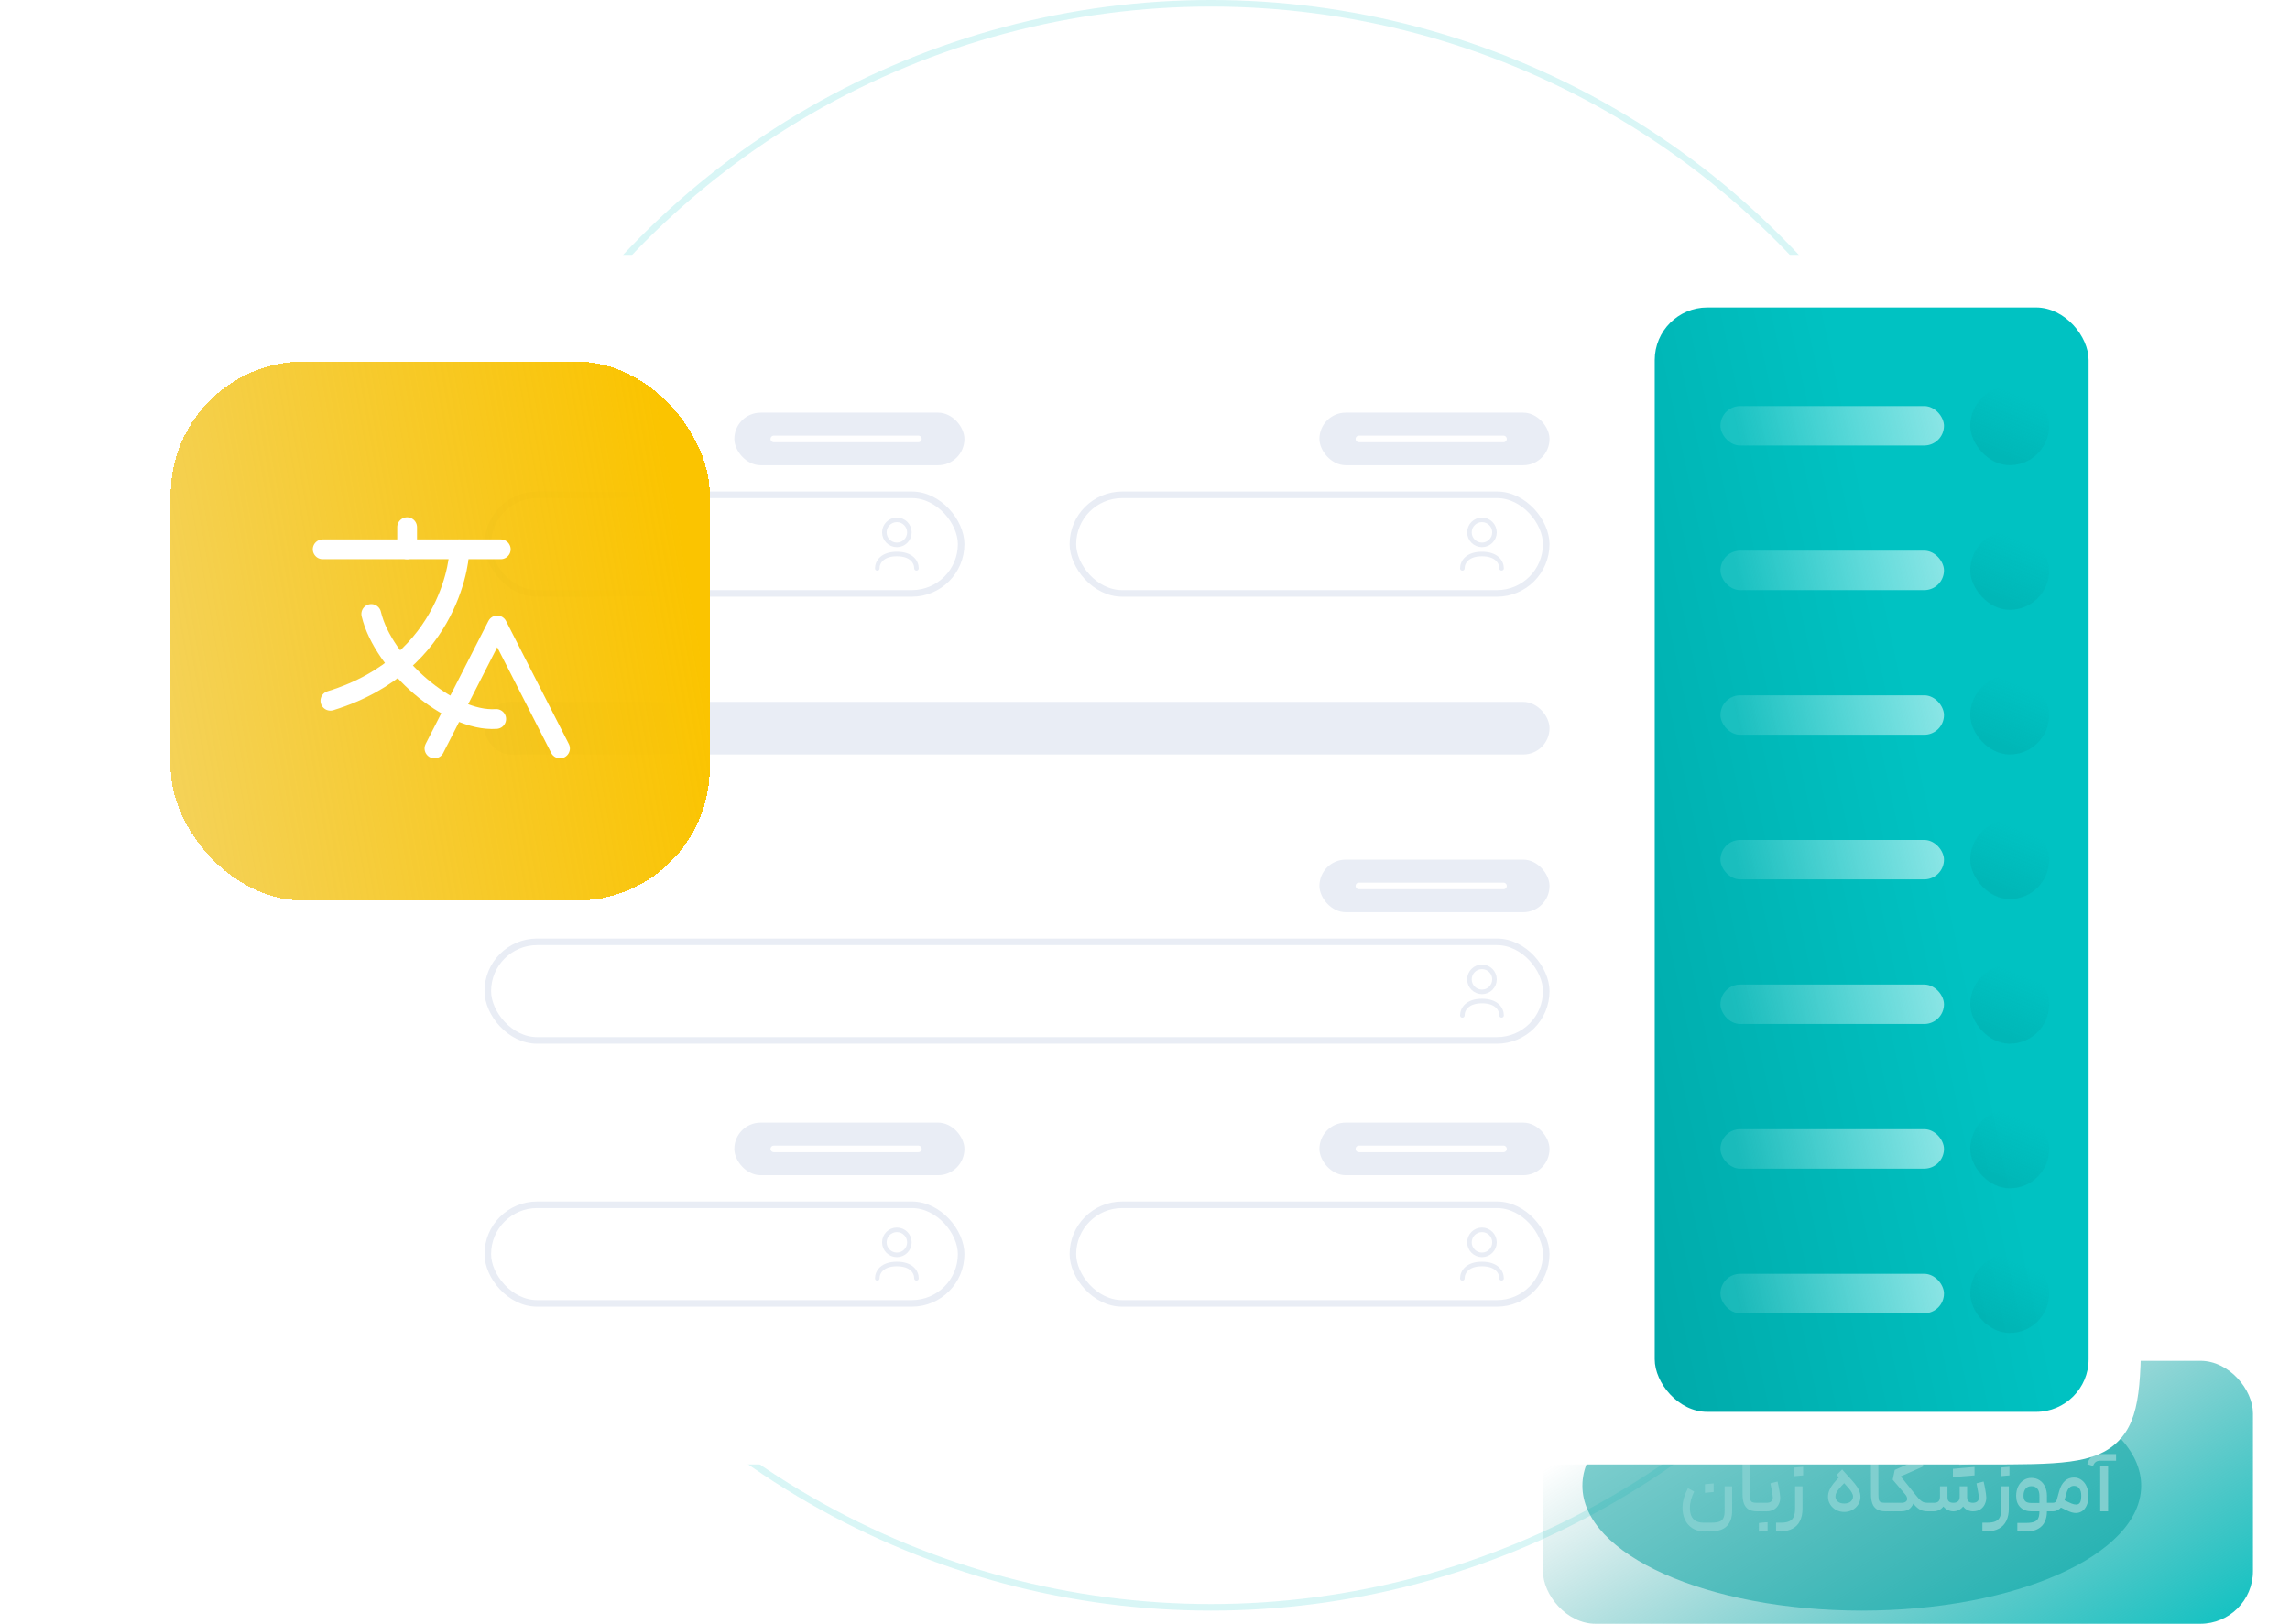 <svg width="550" height="390" viewBox="0 0 550 390" fill="none" xmlns="http://www.w3.org/2000/svg">
<g clip-path="url(#clip0_1739_26415)">
<circle opacity="0.15" cx="290.842" cy="193.421" r="192.632" stroke="#00C2C2" stroke-width="1.579"/>
<rect x="370.579" y="326.842" width="170.526" height="63.158" rx="12.632" fill="url(#paint0_linear_1739_26415)"/>
<path d="M406.896 358.244C406.568 358.926 406.315 359.596 406.139 360.253C405.962 360.897 405.873 361.541 405.873 362.185C405.873 362.905 405.981 363.531 406.195 364.061C406.423 364.592 406.776 365.002 407.256 365.293C407.749 365.583 408.381 365.728 409.151 365.728H411.046C411.88 365.728 412.524 365.64 412.979 365.463C413.433 365.286 413.749 364.996 413.926 364.592C414.115 364.2 414.21 363.651 414.21 362.943V356.994H416.01V362.943C416.01 364.446 415.606 365.627 414.798 366.486C414.002 367.345 412.751 367.775 411.046 367.775H409.151C408.065 367.775 407.143 367.516 406.385 366.998C405.627 366.493 405.052 365.811 404.661 364.952C404.282 364.105 404.092 363.183 404.092 362.185C404.092 361.364 404.212 360.543 404.452 359.722C404.705 358.901 405.021 358.137 405.4 357.429L406.896 358.244ZM409.492 356.482C409.833 356.444 410.168 356.413 410.496 356.387C410.863 356.349 411.223 356.318 411.576 356.293C411.576 356.773 411.576 357.126 411.576 357.354C411.576 357.568 411.576 357.903 411.576 358.358C411.147 358.396 410.8 358.427 410.534 358.453C410.282 358.478 409.934 358.509 409.492 358.547C409.492 358.08 409.492 357.733 409.492 357.505C409.492 357.278 409.492 356.937 409.492 356.482ZM422.007 363C421.136 363 420.441 362.836 419.923 362.507C419.418 362.166 419.058 361.699 418.843 361.105C418.628 360.499 418.521 359.766 418.521 358.907L418.502 350.589H420.283L420.302 358.907C420.302 359.526 420.34 359.975 420.416 360.253C420.492 360.518 420.643 360.701 420.87 360.802C421.098 360.903 421.477 360.954 422.007 360.954H422.424L422.538 361.996L422.424 363H422.007ZM422.238 360.954H424.228C424.783 360.954 425.188 360.834 425.44 360.594C425.693 360.354 425.807 360.025 425.781 359.608C425.756 359.255 425.687 358.756 425.573 358.112C425.459 357.467 425.339 356.855 425.213 356.274L426.937 355.838C427.076 356.432 427.209 357.101 427.335 357.846C427.461 358.592 427.537 359.192 427.562 359.646C427.588 360.215 427.474 360.758 427.221 361.276C426.981 361.794 426.609 362.211 426.103 362.526C425.611 362.842 425.011 363 424.303 363H422.238V360.954ZM422.447 365.804C422.788 365.779 423.122 365.741 423.451 365.691C423.817 365.665 424.177 365.64 424.531 365.615C424.531 366.082 424.531 366.429 424.531 366.657C424.531 366.884 424.531 367.225 424.531 367.68C424.101 367.718 423.754 367.749 423.489 367.775C423.236 367.8 422.889 367.832 422.447 367.869C422.447 367.389 422.447 367.036 422.447 366.808C422.447 366.594 422.447 366.259 422.447 365.804ZM432.917 356.994V362.337C432.917 363.499 432.715 364.484 432.311 365.293C431.92 366.101 431.339 366.714 430.568 367.131C429.81 367.56 428.875 367.775 427.764 367.775H426.57V365.728H427.764C428.597 365.728 429.254 365.615 429.734 365.387C430.227 365.173 430.581 364.819 430.795 364.326C431.023 363.834 431.136 363.171 431.136 362.337V356.994H432.917ZM430.985 352.484C431.326 352.446 431.661 352.415 431.989 352.389C432.355 352.352 432.715 352.32 433.069 352.295C433.069 352.775 433.069 353.128 433.069 353.356C433.069 353.571 433.069 353.905 433.069 354.36C432.64 354.398 432.292 354.429 432.027 354.455C431.774 354.48 431.427 354.512 430.985 354.549C430.985 354.082 430.985 353.735 430.985 353.507C430.985 353.28 430.985 352.939 430.985 352.484ZM443.573 354.208C444.407 355.105 445.032 355.813 445.449 356.331C445.879 356.836 446.213 357.354 446.453 357.884C446.706 358.415 446.832 358.958 446.832 359.514C446.832 360.183 446.656 360.796 446.302 361.352C445.948 361.907 445.474 362.349 444.881 362.678C444.287 362.994 443.643 363.152 442.948 363.152C442.253 363.152 441.603 362.994 440.997 362.678C440.403 362.349 439.929 361.907 439.576 361.352C439.222 360.796 439.045 360.183 439.045 359.514C439.045 358.92 439.165 358.364 439.405 357.846C439.645 357.316 439.942 356.829 440.296 356.387C440.649 355.945 441.129 355.402 441.736 354.758L442.19 354.284L443.479 355.629L442.986 356.16C442.418 356.741 442.001 357.196 441.736 357.524C441.47 357.84 441.249 358.156 441.072 358.472C440.908 358.787 440.826 359.109 440.826 359.438C440.826 359.918 441.016 360.322 441.394 360.651C441.773 360.966 442.291 361.124 442.948 361.124C443.592 361.124 444.104 360.966 444.483 360.651C444.862 360.322 445.051 359.918 445.051 359.438C445.051 359.147 444.957 358.838 444.767 358.509C444.59 358.181 444.325 357.808 443.971 357.392C443.618 356.975 443.049 356.343 442.266 355.497C442.077 355.295 441.893 355.099 441.717 354.909C441.54 354.707 441.344 354.486 441.129 354.246L442.437 352.939L443.573 354.208ZM452.852 363C451.981 363 451.286 362.836 450.768 362.507C450.263 362.166 449.903 361.699 449.688 361.105C449.473 360.499 449.366 359.766 449.366 358.907L449.347 350.589H451.128L451.147 358.907C451.147 359.526 451.185 359.975 451.261 360.253C451.337 360.518 451.488 360.701 451.715 360.802C451.943 360.903 452.322 360.954 452.852 360.954H453.269L453.383 361.996L453.269 363H452.852ZM461.99 352.181L456.514 354.606L458.845 357.505C459.413 358.2 459.71 358.983 459.735 359.855C459.761 360.726 459.495 361.472 458.94 362.091C458.396 362.697 457.613 363 456.59 363H453.009V360.954H456.609C457.114 360.954 457.487 360.859 457.727 360.669C457.98 360.467 458.087 360.208 458.049 359.893C458.024 359.577 457.86 359.242 457.556 358.888L454.582 355.383L455.074 353.053L461.251 350.324L461.99 352.181ZM463.373 363H463.013C462.331 363 461.75 362.886 461.27 362.659C460.803 362.419 460.348 362.059 459.906 361.579C459.464 361.099 458.788 360.291 457.879 359.154L457.519 358.699L458.845 357.505L459.3 358.074C459.994 358.958 460.512 359.589 460.853 359.968C461.207 360.335 461.535 360.594 461.839 360.745C462.154 360.884 462.546 360.954 463.013 360.954H463.373V363ZM455.359 350.874L460.247 348.733L460.55 349.509L455.245 351.84L455.359 350.874ZM463.167 360.954H464.399C464.955 360.954 465.346 360.834 465.574 360.594C465.814 360.354 465.934 359.975 465.934 359.457V356.994H467.734V359.627C467.734 360.082 467.847 360.417 468.075 360.632C468.315 360.834 468.668 360.941 469.136 360.954C469.666 360.941 470.052 360.815 470.292 360.575C470.544 360.335 470.671 359.956 470.671 359.438V356.994H472.452V359.627C472.452 360.082 472.565 360.417 472.793 360.632C473.02 360.834 473.367 360.941 473.835 360.954C474.34 360.941 474.713 360.815 474.953 360.575C475.193 360.335 475.3 360.013 475.275 359.608C475.237 359.179 475.161 358.667 475.047 358.074C474.946 357.467 474.833 356.867 474.706 356.274L476.412 355.838C476.563 356.432 476.702 357.101 476.828 357.846C476.955 358.592 477.031 359.192 477.056 359.646C477.068 360.202 476.955 360.739 476.715 361.257C476.487 361.775 476.127 362.198 475.635 362.526C475.142 362.842 474.542 363 473.835 363C473.405 363 472.982 362.905 472.565 362.716C472.148 362.514 471.795 362.217 471.504 361.825C471.201 362.204 470.847 362.495 470.443 362.697C470.039 362.899 469.591 363 469.098 363C468.681 363 468.252 362.893 467.81 362.678C467.367 362.451 467.014 362.166 466.748 361.825C466.471 362.204 466.123 362.495 465.706 362.697C465.302 362.899 464.854 363 464.361 363H463.167V360.954ZM470.557 350.021C470.986 349.983 471.327 349.952 471.58 349.926C471.833 349.901 472.18 349.876 472.622 349.851C472.622 350.255 472.622 350.558 472.622 350.76C472.622 350.962 472.622 351.265 472.622 351.669C472.18 351.707 471.833 351.739 471.58 351.764C471.34 351.789 470.999 351.815 470.557 351.84C470.557 351.436 470.557 351.133 470.557 350.931C470.557 350.728 470.557 350.425 470.557 350.021ZM469.041 352.787C469.37 352.762 469.616 352.743 469.78 352.731C469.944 352.705 470.191 352.68 470.519 352.655C470.898 352.617 471.271 352.585 471.637 352.56C471.637 353.015 471.637 353.356 471.637 353.583C471.637 353.798 471.637 354.126 471.637 354.568C471.056 354.619 470.62 354.657 470.33 354.682C470.052 354.707 469.622 354.745 469.041 354.796C469.041 354.341 469.041 354.006 469.041 353.792C469.041 353.564 469.041 353.229 469.041 352.787ZM471.637 352.56C472.231 352.509 472.666 352.472 472.944 352.446C473.235 352.421 473.664 352.383 474.233 352.333C474.233 352.8 474.233 353.141 474.233 353.356C474.233 353.571 474.233 353.905 474.233 354.36C473.652 354.411 473.216 354.448 472.925 354.474C472.635 354.486 472.205 354.518 471.637 354.568C471.637 354.114 471.637 353.779 471.637 353.564C471.637 353.337 471.637 353.002 471.637 352.56ZM482.469 356.994V362.337C482.469 363.499 482.267 364.484 481.863 365.293C481.471 366.101 480.89 366.714 480.12 367.131C479.362 367.56 478.427 367.775 477.316 367.775H476.122V365.728H477.316C478.149 365.728 478.806 365.615 479.286 365.387C479.779 365.173 480.132 364.819 480.347 364.326C480.575 363.834 480.688 363.171 480.688 362.337V356.994H482.469ZM480.537 352.484C480.878 352.446 481.212 352.415 481.541 352.389C481.907 352.352 482.267 352.32 482.621 352.295C482.621 352.775 482.621 353.128 482.621 353.356C482.621 353.571 482.621 353.905 482.621 354.36C482.191 354.398 481.844 354.429 481.579 354.455C481.326 354.48 480.979 354.512 480.537 354.549C480.537 354.082 480.537 353.735 480.537 353.507C480.537 353.28 480.537 352.939 480.537 352.484ZM486.617 365.785C487.489 365.785 488.152 365.691 488.607 365.501C489.074 365.312 489.39 365.015 489.554 364.611C489.731 364.219 489.82 363.676 489.82 362.981V359.248C489.82 358.528 489.655 357.966 489.327 357.562C489.011 357.158 488.525 356.956 487.868 356.956C487.274 356.956 486.813 357.164 486.485 357.581C486.156 357.998 485.992 358.547 485.992 359.229C485.992 359.861 486.144 360.316 486.447 360.594C486.75 360.859 487.23 360.992 487.887 360.992H490.274L490.786 360.954H492.662L492.794 361.996L492.662 363H487.887C486.788 363 485.904 362.672 485.234 362.015C484.565 361.358 484.23 360.442 484.23 359.267C484.23 358.459 484.382 357.726 484.685 357.069C485.001 356.413 485.436 355.901 485.992 355.535C486.548 355.156 487.173 354.966 487.868 354.966C488.626 354.966 489.283 355.149 489.838 355.516C490.407 355.882 490.843 356.387 491.146 357.032C491.462 357.676 491.62 358.421 491.62 359.267V362.981C491.62 363.941 491.449 364.781 491.108 365.501C490.78 366.221 490.243 366.789 489.497 367.206C488.765 367.623 487.805 367.832 486.617 367.832H484.514V365.785H486.617ZM492.477 360.954H492.988C493.279 360.954 493.506 360.891 493.67 360.764C493.835 360.638 493.948 360.436 494.011 360.158L494.58 358.112C494.858 357.088 495.3 356.293 495.906 355.724C496.512 355.156 497.245 354.872 498.104 354.872C498.786 354.872 499.392 355.067 499.923 355.459C500.453 355.838 500.864 356.362 501.155 357.032C501.445 357.701 501.59 358.434 501.59 359.229C501.59 360.202 501.445 360.998 501.155 361.617C500.864 362.236 500.491 362.691 500.037 362.981C499.582 363.259 499.108 363.398 498.616 363.398C498.136 363.398 497.637 363.297 497.119 363.095C496.613 362.893 495.811 362.514 494.712 361.958L494.22 361.712L495.035 359.931C495.161 359.994 495.281 360.057 495.395 360.12C496.418 360.625 497.131 360.96 497.536 361.124C497.94 361.288 498.312 361.371 498.653 361.371C499.045 361.371 499.342 361.219 499.544 360.916C499.759 360.6 499.866 360.038 499.866 359.229C499.866 358.497 499.715 357.922 499.411 357.505C499.108 357.088 498.685 356.88 498.142 356.88C497.712 356.867 497.333 357.013 497.005 357.316C496.689 357.619 496.456 358.067 496.304 358.661L495.717 360.821C495.603 361.238 495.407 361.617 495.129 361.958C494.851 362.286 494.523 362.545 494.144 362.735C493.778 362.912 493.399 363 493.007 363H492.477V360.954ZM504.419 352.143H506.314V363H504.419V352.143ZM501.312 351.669C501.501 350.912 501.855 350.318 502.373 349.888C502.878 349.459 503.573 349.244 504.457 349.244H508.228V350.836H504.457C503.964 350.836 503.579 350.949 503.301 351.177C503.036 351.392 502.834 351.701 502.695 352.105L501.312 351.669Z" fill="white"/>
<g opacity="0.5" filter="url(#filter0_f_1739_26415)">
<ellipse cx="447.158" cy="356.842" rx="67.105" ry="30" fill="#019F9F"/>
</g>
<g filter="url(#filter1_d_1739_26415)">
<path d="M65.842 86.847C65.842 68.981 65.842 60.048 71.392 54.498C76.942 48.947 85.876 48.947 103.742 48.947H476.363C494.229 48.947 503.163 48.947 508.713 54.498C514.263 60.048 514.263 68.981 514.263 86.847V301.574C514.263 319.44 514.263 328.373 508.713 333.923C503.163 339.474 494.229 339.474 476.363 339.474H103.742C85.876 339.474 76.942 339.474 71.392 333.923C65.842 328.373 65.842 319.44 65.842 301.574V86.847Z" fill="white"/>
<rect x="397.421" y="61.579" width="104.211" height="265.263" rx="12.632" fill="url(#paint1_linear_1739_26415)"/>
<rect x="413.211" y="85.263" width="53.684" height="9.474" rx="4.737" fill="url(#paint2_linear_1739_26415)"/>
<g opacity="0.3" clip-path="url(#clip1_1739_26415)">
<rect x="473.211" y="80.526" width="18.947" height="18.947" rx="9.474" fill="url(#paint3_linear_1739_26415)"/>
</g>
<rect x="413.211" y="120" width="53.684" height="9.474" rx="4.737" fill="url(#paint4_linear_1739_26415)"/>
<g opacity="0.3" clip-path="url(#clip2_1739_26415)">
<rect x="473.211" y="115.263" width="18.947" height="18.947" rx="9.474" fill="url(#paint5_linear_1739_26415)"/>
</g>
<rect x="413.211" y="154.737" width="53.684" height="9.474" rx="4.737" fill="url(#paint6_linear_1739_26415)"/>
<g opacity="0.3" clip-path="url(#clip3_1739_26415)">
<rect x="473.211" y="150" width="18.947" height="18.947" rx="9.474" fill="url(#paint7_linear_1739_26415)"/>
</g>
<rect x="413.211" y="189.474" width="53.684" height="9.474" rx="4.737" fill="url(#paint8_linear_1739_26415)"/>
<g opacity="0.3" clip-path="url(#clip4_1739_26415)">
<rect x="473.211" y="184.737" width="18.947" height="18.947" rx="9.474" fill="url(#paint9_linear_1739_26415)"/>
</g>
<rect x="413.211" y="224.21" width="53.684" height="9.474" rx="4.737" fill="url(#paint10_linear_1739_26415)"/>
<g opacity="0.3" clip-path="url(#clip5_1739_26415)">
<rect x="473.211" y="219.474" width="18.947" height="18.947" rx="9.474" fill="url(#paint11_linear_1739_26415)"/>
</g>
<rect x="413.211" y="258.947" width="53.684" height="9.474" rx="4.737" fill="url(#paint12_linear_1739_26415)"/>
<g opacity="0.3" clip-path="url(#clip6_1739_26415)">
<rect x="473.211" y="254.21" width="18.947" height="18.947" rx="9.474" fill="url(#paint13_linear_1739_26415)"/>
</g>
<rect x="413.211" y="293.684" width="53.684" height="9.474" rx="4.737" fill="url(#paint14_linear_1739_26415)"/>
<g opacity="0.3" clip-path="url(#clip7_1739_26415)">
<rect x="473.211" y="288.947" width="18.947" height="18.947" rx="9.474" fill="url(#paint15_linear_1739_26415)"/>
</g>
<rect x="316.895" y="86.843" width="55.263" height="12.632" rx="6.316" fill="#E9EDF5"/>
<path d="M326.368 93.159H361.105" stroke="white" stroke-width="1.579" stroke-linecap="round"/>
<rect x="257.684" y="106.58" width="113.684" height="23.684" rx="11.842" stroke="#E9EDF5" stroke-width="1.579"/>
<path d="M351.224 124.252C351.224 122.715 352.436 120.802 355.93 120.802C359.424 120.802 360.637 122.701 360.637 124.238" stroke="#E9EDF5" stroke-width="1.093" stroke-linecap="round" stroke-linejoin="round"/>
<path fill-rule="evenodd" clip-rule="evenodd" d="M358.937 115.598C358.937 117.258 357.591 118.604 355.931 118.604C354.271 118.604 352.925 117.258 352.925 115.598C352.925 113.937 354.271 112.591 355.931 112.591C357.591 112.591 358.937 113.937 358.937 115.598Z" stroke="#E9EDF5" stroke-width="1.093" stroke-linecap="round" stroke-linejoin="round"/>
<rect x="316.896" y="194.211" width="55.263" height="12.632" rx="6.316" fill="#E9EDF5"/>
<path d="M326.369 200.526H361.106" stroke="white" stroke-width="1.579" stroke-linecap="round"/>
<rect x="117.159" y="213.948" width="254.211" height="23.684" rx="11.842" stroke="#E9EDF5" stroke-width="1.579"/>
<path d="M351.225 231.619C351.225 230.083 352.437 228.169 355.931 228.169C359.425 228.169 360.638 230.069 360.638 231.606" stroke="#E9EDF5" stroke-width="1.093" stroke-linecap="round" stroke-linejoin="round"/>
<path fill-rule="evenodd" clip-rule="evenodd" d="M358.937 222.966C358.937 224.627 357.591 225.973 355.931 225.973C354.271 225.973 352.925 224.627 352.925 222.966C352.925 221.305 354.271 219.959 355.931 219.959C357.591 219.959 358.937 221.305 358.937 222.966Z" stroke="#E9EDF5" stroke-width="1.093" stroke-linecap="round" stroke-linejoin="round"/>
<rect x="176.369" y="86.843" width="55.263" height="12.632" rx="6.316" fill="#E9EDF5"/>
<path d="M185.843 93.159H220.58" stroke="white" stroke-width="1.579" stroke-linecap="round"/>
<rect x="117.159" y="106.58" width="113.684" height="23.684" rx="11.842" stroke="#E9EDF5" stroke-width="1.579"/>
<path d="M210.699 124.252C210.699 122.715 211.912 120.802 215.406 120.802C218.9 120.802 220.112 122.701 220.112 124.238" stroke="#E9EDF5" stroke-width="1.093" stroke-linecap="round" stroke-linejoin="round"/>
<path fill-rule="evenodd" clip-rule="evenodd" d="M218.413 115.598C218.413 117.259 217.067 118.605 215.406 118.605C213.746 118.605 212.4 117.259 212.4 115.598C212.4 113.938 213.746 112.592 215.406 112.592C217.067 112.592 218.413 113.938 218.413 115.598Z" stroke="#E9EDF5" stroke-width="1.093" stroke-linecap="round" stroke-linejoin="round"/>
<rect x="316.895" y="257.369" width="55.263" height="12.632" rx="6.316" fill="#E9EDF5"/>
<path d="M326.368 263.684H361.105" stroke="white" stroke-width="1.579" stroke-linecap="round"/>
<rect x="257.684" y="277.105" width="113.684" height="23.684" rx="11.842" stroke="#E9EDF5" stroke-width="1.579"/>
<path d="M351.224 294.777C351.224 293.24 352.436 291.327 355.93 291.327C359.424 291.327 360.637 293.226 360.637 294.764" stroke="#E9EDF5" stroke-width="1.093" stroke-linecap="round" stroke-linejoin="round"/>
<path fill-rule="evenodd" clip-rule="evenodd" d="M358.937 286.124C358.937 287.784 357.591 289.13 355.931 289.13C354.271 289.13 352.925 287.784 352.925 286.124C352.925 284.463 354.271 283.117 355.931 283.117C357.591 283.117 358.937 284.463 358.937 286.124Z" stroke="#E9EDF5" stroke-width="1.093" stroke-linecap="round" stroke-linejoin="round"/>
<rect x="176.369" y="257.369" width="55.263" height="12.632" rx="6.316" fill="#E9EDF5"/>
<path d="M185.843 263.684H220.58" stroke="white" stroke-width="1.579" stroke-linecap="round"/>
<rect x="117.159" y="277.105" width="113.684" height="23.684" rx="11.842" stroke="#E9EDF5" stroke-width="1.579"/>
<path d="M210.699 294.778C210.699 293.241 211.912 291.328 215.406 291.328C218.9 291.328 220.112 293.227 220.112 294.764" stroke="#E9EDF5" stroke-width="1.093" stroke-linecap="round" stroke-linejoin="round"/>
<path fill-rule="evenodd" clip-rule="evenodd" d="M218.412 286.124C218.412 287.785 217.066 289.131 215.405 289.131C213.745 289.131 212.399 287.785 212.399 286.124C212.399 284.464 213.745 283.118 215.405 283.118C217.066 283.118 218.412 284.464 218.412 286.124Z" stroke="#E9EDF5" stroke-width="1.093" stroke-linecap="round" stroke-linejoin="round"/>
<rect x="116.369" y="156.316" width="255.79" height="12.632" rx="6.316" fill="#E9EDF5"/>
</g>
<g filter="url(#filter2_d_1739_26415)">
<rect x="9" y="67.895" width="129.474" height="129.474" rx="31.972" fill="url(#paint16_linear_1739_26415)" shape-rendering="crispEdges"/>
<path d="M87.173 153.739C75.897 154.51 60.002 140.51 57.168 128.522" stroke="white" stroke-width="4.75" stroke-linecap="round" stroke-linejoin="round"/>
<path d="M45.5 112.986H88.272" stroke="white" stroke-width="4.75" stroke-linecap="round" stroke-linejoin="round"/>
<path d="M65.78 107.667V112.993" stroke="white" stroke-width="4.75" stroke-linecap="round" stroke-linejoin="round"/>
<path d="M72.343 160.815L87.421 131.281L102.499 160.815" stroke="white" stroke-width="4.75" stroke-linecap="round" stroke-linejoin="round"/>
<path d="M78.261 112.986C78.621 113.741 76.785 140.354 47.35 149.359" stroke="white" stroke-width="4.75" stroke-linecap="round" stroke-linejoin="round"/>
</g>
</g>
<defs>
<filter id="filter0_f_1739_26415" x="335.842" y="282.632" width="222.632" height="148.421" filterUnits="userSpaceOnUse" color-interpolation-filters="sRGB">
<feFlood flood-opacity="0" result="BackgroundImageFix"/>
<feBlend mode="normal" in="SourceGraphic" in2="BackgroundImageFix" result="shape"/>
<feGaussianBlur stdDeviation="22.105" result="effect1_foregroundBlur_1739_26415"/>
</filter>
<filter id="filter1_d_1739_26415" x="38.246" y="33.617" width="503.613" height="345.717" filterUnits="userSpaceOnUse" color-interpolation-filters="sRGB">
<feFlood flood-opacity="0" result="BackgroundImageFix"/>
<feColorMatrix in="SourceAlpha" type="matrix" values="0 0 0 0 0 0 0 0 0 0 0 0 0 0 0 0 0 0 127 0" result="hardAlpha"/>
<feMorphology radius="9.198" operator="erode" in="SourceAlpha" result="effect1_dropShadow_1739_26415"/>
<feOffset dy="12.265"/>
<feGaussianBlur stdDeviation="18.397"/>
<feColorMatrix type="matrix" values="0 0 0 0 0 0 0 0 0 0 0 0 0 0 0 0 0 0 0.07 0"/>
<feBlend mode="normal" in2="BackgroundImageFix" result="effect1_dropShadow_1739_26415"/>
<feBlend mode="normal" in="SourceGraphic" in2="effect1_dropShadow_1739_26415" result="shape"/>
</filter>
<filter id="filter2_d_1739_26415" x="-3.211" y="42.632" width="217.895" height="217.895" filterUnits="userSpaceOnUse" color-interpolation-filters="sRGB">
<feFlood flood-opacity="0" result="BackgroundImageFix"/>
<feColorMatrix in="SourceAlpha" type="matrix" values="0 0 0 0 0 0 0 0 0 0 0 0 0 0 0 0 0 0 127 0" result="hardAlpha"/>
<feOffset dx="32" dy="18.947"/>
<feGaussianBlur stdDeviation="22.105"/>
<feComposite in2="hardAlpha" operator="out"/>
<feColorMatrix type="matrix" values="0 0 0 0 0.984 0 0 0 0 0.769 0 0 0 0 0 0 0 0 0.2 0"/>
<feBlend mode="normal" in2="BackgroundImageFix" result="effect1_dropShadow_1739_26415"/>
<feBlend mode="normal" in="SourceGraphic" in2="effect1_dropShadow_1739_26415" result="shape"/>
</filter>
<linearGradient id="paint0_linear_1739_26415" x1="471.632" y1="439.737" x2="406.105" y2="331.579" gradientUnits="userSpaceOnUse">
<stop stop-color="#00C2C2"/>
<stop offset="1" stop-color="#008686" stop-opacity="0"/>
</linearGradient>
<linearGradient id="paint1_linear_1739_26415" x1="222.947" y1="1060.08" x2="633.817" y2="972.333" gradientUnits="userSpaceOnUse">
<stop stop-color="#005858"/>
<stop offset="1" stop-color="#00C2C2"/>
</linearGradient>
<linearGradient id="paint2_linear_1739_26415" x1="417.988" y1="94.737" x2="480.703" y2="81.103" gradientUnits="userSpaceOnUse">
<stop stop-color="#ADEEEE" stop-opacity="0.15"/>
<stop offset="1" stop-color="#ADEEEE"/>
</linearGradient>
<linearGradient id="paint3_linear_1739_26415" x1="485.053" y1="82.895" x2="479.527" y2="96.316" gradientUnits="userSpaceOnUse">
<stop stop-color="#009F9F" stop-opacity="0"/>
<stop offset="1" stop-color="#009F9F"/>
</linearGradient>
<linearGradient id="paint4_linear_1739_26415" x1="417.988" y1="129.474" x2="480.703" y2="115.839" gradientUnits="userSpaceOnUse">
<stop stop-color="#ADEEEE" stop-opacity="0.15"/>
<stop offset="1" stop-color="#ADEEEE"/>
</linearGradient>
<linearGradient id="paint5_linear_1739_26415" x1="485.053" y1="117.632" x2="479.527" y2="131.053" gradientUnits="userSpaceOnUse">
<stop stop-color="#009F9F" stop-opacity="0"/>
<stop offset="1" stop-color="#009F9F"/>
</linearGradient>
<linearGradient id="paint6_linear_1739_26415" x1="417.988" y1="164.211" x2="480.703" y2="150.576" gradientUnits="userSpaceOnUse">
<stop stop-color="#ADEEEE" stop-opacity="0.15"/>
<stop offset="1" stop-color="#ADEEEE"/>
</linearGradient>
<linearGradient id="paint7_linear_1739_26415" x1="485.053" y1="152.368" x2="479.527" y2="165.789" gradientUnits="userSpaceOnUse">
<stop stop-color="#009F9F" stop-opacity="0"/>
<stop offset="1" stop-color="#009F9F"/>
</linearGradient>
<linearGradient id="paint8_linear_1739_26415" x1="417.988" y1="198.947" x2="480.703" y2="185.313" gradientUnits="userSpaceOnUse">
<stop stop-color="#ADEEEE" stop-opacity="0.15"/>
<stop offset="1" stop-color="#ADEEEE"/>
</linearGradient>
<linearGradient id="paint9_linear_1739_26415" x1="485.053" y1="187.105" x2="479.527" y2="200.526" gradientUnits="userSpaceOnUse">
<stop stop-color="#009F9F" stop-opacity="0"/>
<stop offset="1" stop-color="#009F9F"/>
</linearGradient>
<linearGradient id="paint10_linear_1739_26415" x1="417.988" y1="233.684" x2="480.703" y2="220.05" gradientUnits="userSpaceOnUse">
<stop stop-color="#ADEEEE" stop-opacity="0.15"/>
<stop offset="1" stop-color="#ADEEEE"/>
</linearGradient>
<linearGradient id="paint11_linear_1739_26415" x1="485.053" y1="221.842" x2="479.527" y2="235.263" gradientUnits="userSpaceOnUse">
<stop stop-color="#009F9F" stop-opacity="0"/>
<stop offset="1" stop-color="#009F9F"/>
</linearGradient>
<linearGradient id="paint12_linear_1739_26415" x1="417.988" y1="268.421" x2="480.703" y2="254.787" gradientUnits="userSpaceOnUse">
<stop stop-color="#ADEEEE" stop-opacity="0.15"/>
<stop offset="1" stop-color="#ADEEEE"/>
</linearGradient>
<linearGradient id="paint13_linear_1739_26415" x1="485.053" y1="256.579" x2="479.527" y2="270" gradientUnits="userSpaceOnUse">
<stop stop-color="#009F9F" stop-opacity="0"/>
<stop offset="1" stop-color="#009F9F"/>
</linearGradient>
<linearGradient id="paint14_linear_1739_26415" x1="417.988" y1="303.158" x2="480.703" y2="289.523" gradientUnits="userSpaceOnUse">
<stop stop-color="#ADEEEE" stop-opacity="0.15"/>
<stop offset="1" stop-color="#ADEEEE"/>
</linearGradient>
<linearGradient id="paint15_linear_1739_26415" x1="485.053" y1="291.316" x2="479.527" y2="304.737" gradientUnits="userSpaceOnUse">
<stop stop-color="#009F9F" stop-opacity="0"/>
<stop offset="1" stop-color="#009F9F"/>
</linearGradient>
<linearGradient id="paint16_linear_1739_26415" x1="-208.427" y1="389.675" x2="169.196" y2="323.914" gradientUnits="userSpaceOnUse">
<stop stop-color="#D8A800" stop-opacity="0"/>
<stop offset="1" stop-color="#FBC400"/>
</linearGradient>
<clipPath id="clip0_1739_26415">
<rect width="550" height="390" fill="white"/>
</clipPath>
<clipPath id="clip1_1739_26415">
<rect width="18.947" height="18.947" fill="white" transform="translate(473.211 80.526)"/>
</clipPath>
<clipPath id="clip2_1739_26415">
<rect width="18.947" height="18.947" fill="white" transform="translate(473.211 115.263)"/>
</clipPath>
<clipPath id="clip3_1739_26415">
<rect width="18.947" height="18.947" fill="white" transform="translate(473.211 150)"/>
</clipPath>
<clipPath id="clip4_1739_26415">
<rect width="18.947" height="18.947" fill="white" transform="translate(473.211 184.737)"/>
</clipPath>
<clipPath id="clip5_1739_26415">
<rect width="18.947" height="18.947" fill="white" transform="translate(473.211 219.474)"/>
</clipPath>
<clipPath id="clip6_1739_26415">
<rect width="18.947" height="18.947" fill="white" transform="translate(473.211 254.21)"/>
</clipPath>
<clipPath id="clip7_1739_26415">
<rect width="18.947" height="18.947" fill="white" transform="translate(473.211 288.947)"/>
</clipPath>
</defs>
</svg>
